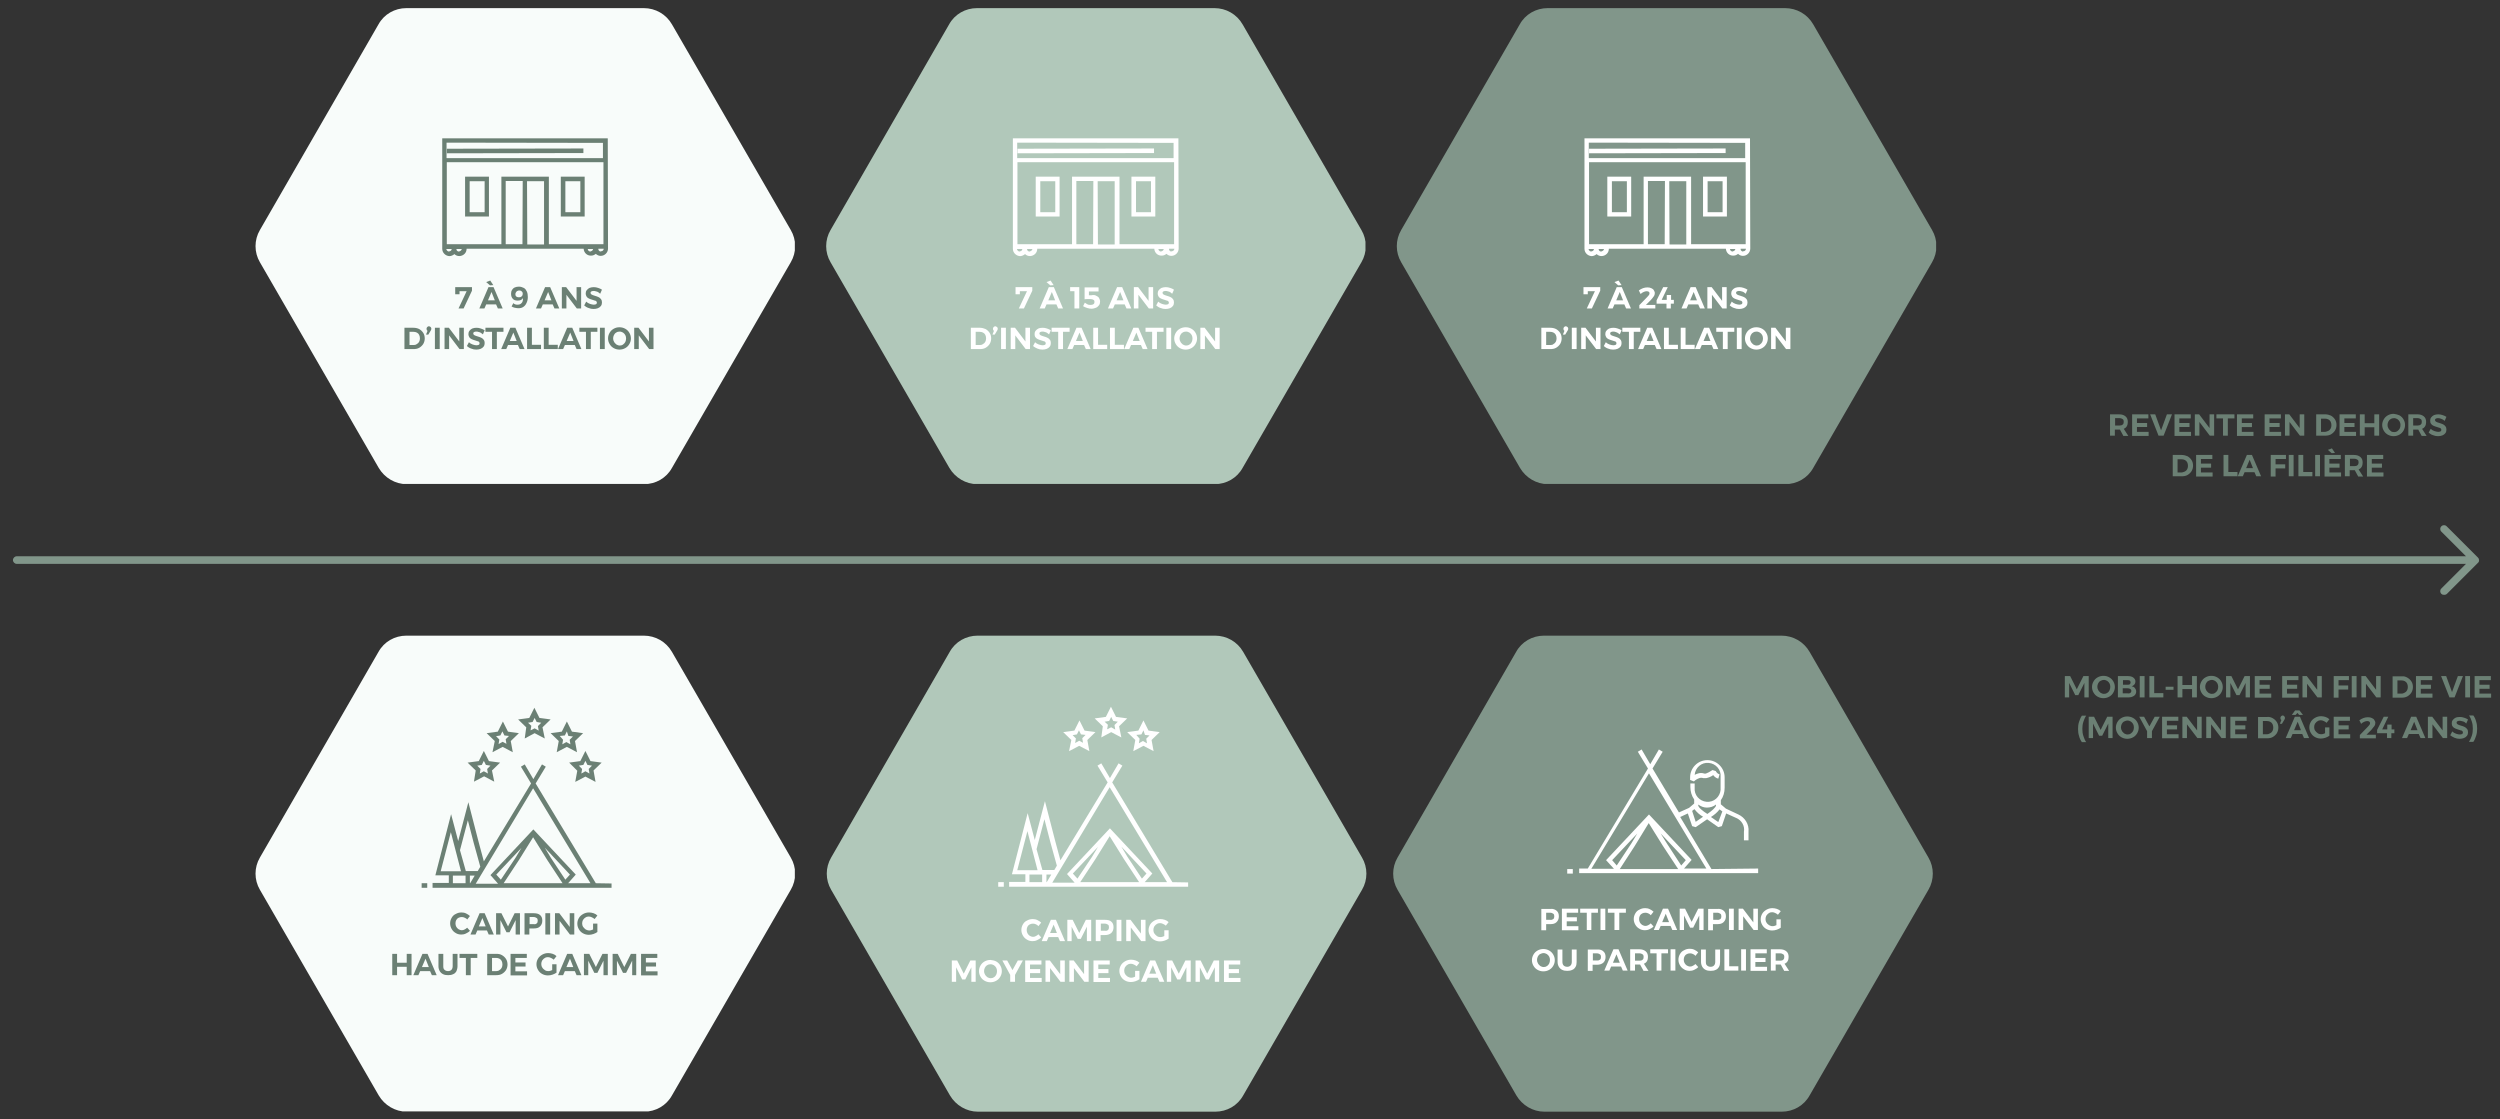 <svg version="1.1" id="Calque_1" xmlns="http://www.w3.org/2000/svg" xmlns:xlink="http://www.w3.org/1999/xlink" x="0" y="0" viewBox="0 0 984.7 440.9" xml:space="preserve"><rect x="0" y="0" width="984.7" height="440.9" fill="#333333" stroke="none"/><style>.st0{fill:#DFEFE5}.st1{fill:#C2DFCA}.st2{fill:#6B8074}.st3{fill:#FFFFFF}.st4{clip-path:url(#SVGID_00000054254050424894343300000000441851125482916249_)}.st5{fill:#778288}.st6{clip-path:url(#SVGID_00000047036598280188427560000016077714502109840803_)}.st7{fill:#81968A}.st8{clip-path:url(#SVGID_00000096036176562000696860000015717586946578399671_)}.st9{fill:#B1C8BA}.st10{clip-path:url(#SVGID_00000146491153764468536620000018307756263286188970_)}.st11{fill:#C0D3C7}.st12{clip-path:url(#SVGID_00000057842922181342582930000008277277883970795426_)}.st13{fill:#858987}.st14{enable-background:new}.st15{clip-path:url(#SVGID_00000044148481312109930810000008947630553121284526_)}.st16{fill:#F8FCFA}.st17{clip-path:url(#SVGID_00000113341655077612989490000002711851041610953646_)}.st18{clip-path:url(#SVGID_00000150798663255966148250000014755527645458314630_)}.st19{clip-path:url(#SVGID_00000004521080772534672200000008991933673000473481_)}.st20{clip-path:url(#SVGID_00000092436021635052938600000013222982798866652334_)}.st21{clip-path:url(#SVGID_00000089559285101768007480000001484653854956325039_)}.st22{clip-path:url(#SVGID_00000035507218132126105140000007448725731384563122_)}.st23{clip-path:url(#SVGID_00000018195909513841469680000007920956349512650687_)}.st24{clip-path:url(#SVGID_00000034072158579390384650000016758290858238706048_)}.st25{clip-path:url(#SVGID_00000170236129760382290650000009583548115966556805_)}.st26{clip-path:url(#SVGID_00000003102444150808293950000014061427355473030588_)}.st27{clip-path:url(#SVGID_00000116233937085698715670000004461802148928350630_)}.st28{clip-path:url(#SVGID_00000176746061794004599510000017519332265907998910_)}.st29{clip-path:url(#SVGID_00000106863531342109202880000014686022323488132753_)}.st30{clip-path:url(#SVGID_00000033331081206583513210000014252433021643910832_)}.st31{clip-path:url(#SVGID_00000159443518922081563500000016737557299617713834_)}.st32{clip-path:url(#SVGID_00000179631993532964684950000008217955781354382209_)}.st33{fill:#97B3A0}.st34{fill:#DFEFE6}.st35{fill:none}.st36{fill:#889F92}.st37{fill:#5A7365}</style><g transform="translate(95.472)" id="Groupe_254"><defs><path id="SVGID_00000062871065536698205760000010676944960294535606_" d="M5.1 3.2h212.5v187.4H5.1z"/></defs><clipPath id="SVGID_00000160897136665327083060000004211848770272460952_"><use xlink:href="#SVGID_00000062871065536698205760000010676944960294535606_" overflow="visible"/></clipPath><g id="Groupe_244_00000181077528844222648700000007890431217319757232_" clip-path="url(#SVGID_00000160897136665327083060000004211848770272460952_)"><path id="Tracé_3329_00000111897749245879914900000004398614730771648674_" class="st16" d="M158.1 3.2H64.6c-4.6 0-8.8 2.4-11 6.4l-46.7 81c-2.3 3.9-2.3 8.8 0 12.7l46.8 81c2.3 3.9 6.5 6.4 11 6.4h93.5c4.6 0 8.8-2.4 11-6.4l46.8-81c2.3-3.9 2.3-8.8 0-12.7l-46.8-81c-2.3-4-6.5-6.4-11.1-6.4"/></g></g><g transform="translate(95.472 247.168)" id="Groupe_260"><defs><path id="SVGID_00000085226415433266501330000013230102458362947213_" d="M5.1 3.2h212.5v187.4H5.1z"/></defs><clipPath id="SVGID_00000151541226496340425660000012094735156737855148_"><use xlink:href="#SVGID_00000085226415433266501330000013230102458362947213_" overflow="visible"/></clipPath><g id="Groupe_244-2_00000079444835962098660560000001698761314673683363_" clip-path="url(#SVGID_00000151541226496340425660000012094735156737855148_)"><path id="Tracé_3329-2_00000054976933250262065730000008928732858652787889_" class="st16" d="M158.1 3.2H64.6c-4.6 0-8.8 2.4-11 6.4l-46.7 81c-2.3 3.9-2.3 8.8 0 12.7l46.8 81c2.3 3.9 6.5 6.4 11 6.4h93.5c4.6 0 8.8-2.4 11-6.4l46.8-81c2.3-3.9 2.3-8.8 0-12.7l-46.8-81c-2.3-4-6.5-6.4-11.1-6.4"/></g></g><g transform="translate(320.236)" id="Groupe_255"><defs><path id="SVGID_00000178914810860221794340000005258688043951467403_" d="M5.1 3.2h212.5v187.4H5.1z"/></defs><clipPath id="SVGID_00000070804281037962837880000000649348334852213677_"><use xlink:href="#SVGID_00000178914810860221794340000005258688043951467403_" overflow="visible"/></clipPath><g id="Groupe_244-3_00000070839740423269436680000005997775277923552138_" clip-path="url(#SVGID_00000070804281037962837880000000649348334852213677_)"><path id="Tracé_3329-3_00000097495687378488193330000002034700426654734009_" class="st9" d="M158.1 3.2H64.6c-4.6 0-8.8 2.4-11 6.4l-46.7 81c-2.3 3.9-2.3 8.8 0 12.7l46.8 81c2.3 3.9 6.5 6.4 11 6.4h93.5c4.6 0 8.8-2.4 11-6.4l46.8-81c2.3-3.9 2.3-8.8 0-12.7l-46.8-81c-2.3-4-6.5-6.4-11.1-6.4"/></g></g><g transform="translate(320.471 247.168)" id="Groupe_261"><defs><path id="SVGID_00000156567797878039093110000016324615012889442469_" d="M5.1 3.2h212.5v187.4H5.1z"/></defs><clipPath id="SVGID_00000181071308688705562970000004824553851493961611_"><use xlink:href="#SVGID_00000156567797878039093110000016324615012889442469_" overflow="visible"/></clipPath><g id="Groupe_244-4_00000008131239095546967470000013774305096193389698_" clip-path="url(#SVGID_00000181071308688705562970000004824553851493961611_)"><path id="Tracé_3329-4_00000106857123931352998230000006780093892604594103_" class="st9" d="M158.1 3.2H64.6c-4.6 0-8.8 2.4-11 6.4l-46.7 81c-2.3 3.9-2.3 8.8 0 12.7l46.8 81c2.3 3.9 6.5 6.4 11 6.4h93.5c4.6 0 8.8-2.4 11-6.4l46.8-81c2.3-3.9 2.3-8.8 0-12.7l-46.8-81c-2.3-4-6.5-6.4-11.1-6.4"/></g></g><g transform="translate(544.999)" id="Groupe_256"><defs><path id="SVGID_00000159464265291218228150000010647019722092882867_" d="M5.1 3.2h212.5v187.4H5.1z"/></defs><clipPath id="SVGID_00000060016572467019043650000007763679724155776394_"><use xlink:href="#SVGID_00000159464265291218228150000010647019722092882867_" overflow="visible"/></clipPath><g id="Groupe_244-5_00000139263661135468320070000018310958713212143265_" clip-path="url(#SVGID_00000060016572467019043650000007763679724155776394_)"><path id="Tracé_3329-5_00000034808085264724794110000006897235791119315122_" class="st7" d="M158.1 3.2H64.6c-4.6 0-8.8 2.4-11 6.4l-46.7 81c-2.3 3.9-2.3 8.8 0 12.7l46.8 81c2.3 3.9 6.5 6.4 11 6.4h93.5c4.6 0 8.8-2.4 11-6.4l46.8-81c2.3-3.9 2.3-8.8 0-12.7l-46.8-81c-2.3-4-6.5-6.4-11.1-6.4"/></g></g><g transform="translate(543.569 247.168)" id="Groupe_262"><defs><path id="SVGID_00000074427267910960451320000003596550536020373148_" d="M5.1 3.2h212.5v187.4H5.1z"/></defs><clipPath id="SVGID_00000119834071675495937990000006374159250290176388_"><use xlink:href="#SVGID_00000074427267910960451320000003596550536020373148_" overflow="visible"/></clipPath><g id="Groupe_244-6" clip-path="url(#SVGID_00000119834071675495937990000006374159250290176388_)"><path id="Tracé_3329-6" class="st7" d="M158.1 3.2H64.6c-4.6 0-8.8 2.4-11 6.4l-46.7 81c-2.3 3.9-2.3 8.8 0 12.7l46.8 81c2.3 3.9 6.5 6.4 11 6.4h93.5c4.6 0 8.8-2.4 11-6.4l46.8-81c2.3-3.9 2.3-8.8 0-12.7l-46.8-81c-2.3-4-6.5-6.4-11.1-6.4"/></g></g><g class="st14"><path class="st2" d="M179.3 113.1h6.6v1.4l-3.3 7h-2l3.2-6.8H181v1.2h-1.7v-2.8zm16.8 8.4l-.7-1.6h-3.9l-.7 1.6h-2l3.6-8.4h2l3.6 8.4h-1.9zm-3-11l1.2 1.8-1.3.1-1.5-1.3 1.6-.6zm-.9 7.8h2.7l-1.3-3.3-1.4 3.3zm10.8 1.6c.3.1.6.1.9.1.7 0 1.2-.2 1.6-.7.4-.4.5-1.1.5-1.9-.4.7-1.1 1-2.1 1-.8 0-1.5-.2-1.9-.7-.5-.5-.7-1.2-.7-2 0-.6.1-1.1.4-1.5.2-.4.6-.8 1.1-1 .5-.2 1-.3 1.6-.3.7 0 1.3.2 1.9.5s.9.8 1.2 1.4.4 1.4.4 2.2c0 .9-.2 1.7-.5 2.3-.3.7-.7 1.2-1.3 1.6-.6.4-1.2.5-2 .5-.4 0-.9-.1-1.4-.2-.5-.1-.9-.3-1.2-.5l.7-1.3c.3.3.5.4.8.5zm.4-5c-.2.2-.4.6-.4 1s.1.7.4.9c.2.2.6.3 1 .3.5 0 .8-.1 1.1-.4.3-.3.4-.6.4-1s-.1-.7-.4-.9c-.2-.3-.6-.4-1.1-.4-.4.1-.8.2-1 .5zm15 6.6l-.7-1.6h-3.9l-.7 1.6h-2l3.6-8.4h2l3.6 8.4h-1.9zm-3.9-3.2h2.7l-1.3-3.3-1.4 3.3zm12.6-5.2h1.8v8.4h-1.7l-4.1-5.4v5.4h-1.8v-8.4h1.7l4.1 5.4v-5.4zm7.8 1.7c-.5-.2-.9-.2-1.2-.2-.3 0-.6.1-.8.2-.2.1-.3.3-.3.5 0 .3.1.5.4.7.3.2.7.3 1.3.5s1 .3 1.4.5.7.4 1 .8.4.8.4 1.3-.1 1-.4 1.4c-.3.4-.7.7-1.2.9-.5.2-1.1.3-1.7.3-.7 0-1.3-.1-2-.4-.7-.2-1.2-.6-1.7-1l.8-1.5c.4.4.9.7 1.5.9.6.2 1.1.3 1.5.3.4 0 .7-.1.9-.2.2-.1.3-.4.3-.6 0-.2-.1-.4-.2-.5-.1-.1-.3-.3-.6-.3-.2-.1-.5-.2-.9-.3-.6-.2-1-.3-1.4-.5-.4-.2-.7-.4-.9-.7s-.4-.8-.4-1.3.1-.9.4-1.3c.3-.4.7-.7 1.1-.9.5-.2 1.1-.3 1.7-.3.6 0 1.1.1 1.7.3.6.2 1.1.4 1.5.7l-.7 1.6c-.5-.5-1-.8-1.5-.9z"/></g><g class="st14"><path class="st2" d="M165.1 129.6c.7.4 1.2.9 1.6 1.5s.6 1.4.6 2.2c0 .8-.2 1.5-.6 2.2-.4.6-.9 1.1-1.6 1.5-.7.4-1.5.5-2.3.5h-3.5v-8.4h3.6c.8 0 1.6.2 2.2.5zm-.9 5.9c.4-.2.7-.5.9-.9.2-.4.3-.8.3-1.3s-.1-1-.3-1.4-.5-.7-.9-.9c-.4-.2-.8-.3-1.3-.3h-1.6v5.2h1.7c.4 0 .8-.1 1.2-.4zm5.4-6.7c.2.2.3.4.3.7 0 .1 0 .2-.1.4 0 .1-.1.2-.2.4l-.9 1.5h-.9l.6-1.5c-.3-.2-.4-.4-.4-.8 0-.3.1-.5.3-.7s.4-.3.7-.3c.3.1.5.2.6.3zm1.7.3h1.9v8.4h-1.9v-8.4zm9.6 0h1.8v8.4H181l-4.1-5.4v5.4h-1.8v-8.4h1.7l4.1 5.4v-5.4zm7.8 1.7c-.5-.2-.9-.2-1.2-.2-.3 0-.6.1-.8.2-.2.1-.3.3-.3.5 0 .3.1.5.4.7.3.2.7.3 1.3.5s1 .3 1.4.5.7.4 1 .8.4.8.4 1.3-.1 1-.4 1.4c-.3.4-.7.7-1.2.9-.5.2-1.1.3-1.7.3-.7 0-1.3-.1-2-.4-.7-.2-1.2-.6-1.7-1l.8-1.5c.4.4.9.7 1.5.9.6.2 1.1.3 1.5.3.4 0 .7-.1.9-.2.2-.1.3-.4.3-.6 0-.2-.1-.4-.2-.5-.1-.1-.3-.3-.6-.3-.2-.1-.5-.2-.9-.3-.6-.2-1-.3-1.4-.5-.4-.2-.7-.4-.9-.7s-.4-.8-.4-1.3.1-.9.4-1.3c.3-.4.7-.7 1.1-.9.5-.2 1.1-.3 1.7-.3.6 0 1.1.1 1.7.3.6.2 1.1.4 1.5.7l-.7 1.6c-.6-.5-1-.8-1.5-.9zm2.6-1.7h7v1.6h-2.6v6.8h-1.9v-6.8h-2.6v-1.6zm13.4 8.4l-.7-1.6h-3.9l-.7 1.6h-2l3.6-8.4h2l3.6 8.4h-1.9zm-3.9-3.2h2.7l-1.3-3.3-1.4 3.3zm6.8-5.2h1.9v6.7h3.6v1.7h-5.5v-8.4zm6.6 0h1.9v6.7h3.6v1.7h-5.5v-8.4zm12.9 8.4l-.7-1.6h-3.9l-.7 1.6h-2l3.6-8.4h2l3.6 8.4h-1.9zm-3.9-3.2h2.7l-1.3-3.3-1.4 3.3zm5.1-5.2h7v1.6h-2.6v6.8h-1.9v-6.8h-2.6v-1.6zm8 0h1.9v8.4h-1.9v-8.4zm10 .4c.7.4 1.2.9 1.6 1.6.4.7.6 1.4.6 2.2s-.2 1.5-.6 2.2c-.4.7-.9 1.2-1.6 1.6-.7.4-1.5.6-2.3.6s-1.6-.2-2.3-.6c-.7-.4-1.2-.9-1.6-1.6-.4-.7-.6-1.4-.6-2.2 0-.8.2-1.5.6-2.2.4-.7.9-1.2 1.6-1.6.7-.4 1.4-.6 2.3-.6.8 0 1.6.2 2.3.6zm-3.6 1.5c-.4.2-.7.6-.9 1-.2.4-.3.9-.3 1.3 0 .5.1.9.4 1.4.2.4.6.7.9 1 .4.2.8.4 1.3.4s.9-.1 1.3-.4.7-.6.9-1c.2-.4.3-.9.3-1.4 0-.5-.1-.9-.3-1.3-.2-.4-.5-.7-.9-1-.4-.2-.8-.4-1.3-.4s-1 .1-1.4.4zm12.9-1.9h1.8v8.4h-1.7l-4.1-5.4v5.4h-1.8v-8.4h1.7l4.1 5.4v-5.4z"/></g><g class="st14"><path class="st2" d="M183.1 361.5c-.4-.2-.8-.3-1.2-.3-.5 0-.9.1-1.3.3-.4.2-.7.5-.9.9-.2.4-.3.8-.3 1.3s.1.9.3 1.3c.2.4.5.7.9 1 .4.2.8.4 1.3.4.4 0 .8-.1 1.1-.3.4-.2.7-.4 1-.7l1.1 1.2c-.4.5-1 .8-1.6 1.1-.6.3-1.2.4-1.8.4-.8 0-1.6-.2-2.2-.6-.7-.4-1.2-.9-1.6-1.6-.4-.7-.6-1.4-.6-2.2 0-.8.2-1.5.6-2.2.4-.7.9-1.2 1.6-1.5.7-.4 1.4-.6 2.3-.6.6 0 1.2.1 1.8.4s1.1.6 1.5 1l-1.1 1.4c-.1-.3-.5-.5-.9-.7zm9.4 6.6l-.7-1.6H188l-.7 1.6h-2l3.6-8.4h2l3.6 8.4h-2zm-3.9-3.2h2.7l-1.3-3.3-1.4 3.3zm6.8-5.2h2.1l2.6 5.2 2.6-5.2h2.1v8.4h-1.7v-5.7l-2.4 4.8h-1.2l-2.4-4.8v5.7h-1.7v-8.4zm17.3.7c.6.5.9 1.2.9 2.2 0 1-.3 1.7-.9 2.3s-1.4.8-2.5.8h-1.7v2.4h-1.9v-8.4h3.6c1.1 0 1.9.2 2.5.7zm-1.3 3.3c.3-.2.4-.6.4-1.1 0-.5-.1-.8-.4-1-.3-.2-.7-.4-1.2-.4h-1.6v2.8h1.6c.5.1.9 0 1.2-.3zm3.4-4h1.9v8.4h-1.9v-8.4zm9.6 0h1.8v8.4h-1.7l-4.1-5.4v5.4h-1.8v-8.4h1.7l4.1 5.4v-5.4zm9.3 4.1h1.6v3.3c-.4.3-1 .6-1.6.8-.6.2-1.2.3-1.8.3-.8 0-1.6-.2-2.3-.6-.7-.4-1.2-.9-1.6-1.6s-.6-1.4-.6-2.2c0-.8.2-1.5.6-2.2s1-1.2 1.7-1.6 1.5-.6 2.3-.6c.6 0 1.2.1 1.8.3.6.2 1.1.5 1.5.9l-1.1 1.4c-.3-.3-.7-.5-1.1-.7s-.8-.3-1.2-.3c-.5 0-.9.1-1.3.4-.4.2-.7.6-1 1-.2.4-.3.9-.3 1.3s.1 1 .4 1.4.6.7 1 1c.4.2.9.4 1.3.4.2 0 .5 0 .8-.1.3-.1.6-.2.8-.3v-2.3z"/></g><g class="st14"><path class="st2" d="M154.5 375.7h1.9v3.5h3.8v-3.5h1.9v8.4h-1.9v-3.3h-3.8v3.3h-1.9v-8.4zm15.6 8.4l-.7-1.6h-3.9l-.7 1.6h-2l3.6-8.4h2l3.6 8.4h-1.9zm-3.9-3.2h2.7l-1.3-3.3-1.4 3.3zm8.9 1.1c.3.3.8.5 1.4.5.6 0 1-.2 1.3-.5.3-.3.5-.8.5-1.4v-4.9h1.9v4.9c0 .7-.2 1.4-.4 1.9-.3.5-.7 1-1.3 1.2-.6.3-1.2.4-2 .4s-1.4-.1-2-.4-1-.7-1.3-1.2c-.3-.5-.5-1.2-.5-1.9v-4.9h1.9v4.9c0 .6.1 1.1.5 1.4zm5.9-6.3h7v1.6h-2.6v6.8h-1.9v-6.8H181v-1.6zm16.7.5c.7.4 1.2.9 1.6 1.5.4.6.6 1.4.6 2.2 0 .8-.2 1.5-.6 2.2-.4.6-.9 1.1-1.6 1.5-.7.4-1.5.5-2.3.5h-3.5v-8.4h3.6c.8 0 1.5.1 2.2.5zm-1 5.9c.4-.2.7-.5.9-.9.2-.4.3-.8.3-1.3s-.1-1-.3-1.4c-.2-.4-.5-.7-.9-.9-.4-.2-.8-.3-1.3-.3h-1.6v5.2h1.7c.4 0 .9-.1 1.2-.4zm4.4-6.4h6.4v1.6H203v1.8h4v1.6h-4v1.9h4.6v1.6h-6.5v-8.5zm16.5 4.1h1.6v3.3c-.4.3-1 .6-1.6.8-.6.2-1.2.3-1.8.3-.8 0-1.6-.2-2.3-.6-.7-.4-1.2-.9-1.6-1.6-.4-.7-.6-1.4-.6-2.2 0-.8.2-1.5.6-2.2s1-1.2 1.7-1.6c.7-.4 1.5-.6 2.3-.6.6 0 1.2.1 1.8.3.6.2 1.1.5 1.5.9l-1.1 1.4c-.3-.3-.7-.5-1.1-.7-.4-.2-.8-.3-1.2-.3-.5 0-.9.1-1.3.4-.4.2-.7.6-1 1-.2.4-.3.9-.3 1.3s.1 1 .4 1.4c.2.4.6.7 1 1s.8.4 1.3.4c.2 0 .5 0 .8-.1.3-.1.6-.2.8-.3v-2.3zm9.5 4.3l-.7-1.6h-3.9l-.7 1.6h-2l3.6-8.4h2l3.6 8.4h-1.9zm-4-3.2h2.7l-1.3-3.3-1.4 3.3zm6.9-5.2h2.1l2.6 5.2 2.6-5.2h2.1v8.4h-1.7v-5.7l-2.4 4.8h-1.2l-2.4-4.8v5.7H230v-8.4zm11.2 0h2.1l2.6 5.2 2.6-5.2h2.1v8.4H249v-5.7l-2.4 4.8h-1.2l-2.4-4.8v5.7h-1.7v-8.4zm11.3 0h6.4v1.6h-4.5v1.8h4v1.6h-4v1.9h4.6v1.6h-6.5v-8.5z"/></g><g class="st14"><path class="st3" d="M408.1 364.1c-.4-.2-.8-.3-1.2-.3-.5 0-.9.1-1.3.3-.4.2-.7.5-.9.9-.2.4-.3.8-.3 1.3s.1.9.3 1.3c.2.4.5.7.9 1 .4.2.8.4 1.3.4.4 0 .8-.1 1.1-.3.4-.2.7-.4 1-.7l1.1 1.2c-.4.5-1 .8-1.6 1.1-.6.3-1.2.4-1.8.4-.8 0-1.6-.2-2.2-.6-.7-.4-1.2-.9-1.6-1.6s-.6-1.4-.6-2.2c0-.8.2-1.5.6-2.2s.9-1.2 1.6-1.5c.7-.4 1.4-.6 2.3-.6.6 0 1.2.1 1.8.4.6.3 1.1.6 1.5 1l-1.1 1.4c-.1-.2-.5-.5-.9-.7zm9.4 6.6l-.7-1.6H413l-.7 1.6h-2l3.6-8.4h2l3.6 8.4h-2zm-3.9-3.2h2.7l-1.3-3.3-1.4 3.3zm6.8-5.2h2.1l2.6 5.2 2.6-5.2h2.1v8.4h-1.7V365l-2.4 4.8h-1.2l-2.4-4.8v5.7h-1.7v-8.4zm17.3.7c.6.5.9 1.2.9 2.2 0 1-.3 1.7-.9 2.3-.6.5-1.4.8-2.5.8h-1.7v2.4h-1.9v-8.4h3.6c1.1 0 2 .2 2.5.7zm-1.3 3.3c.3-.2.4-.6.4-1.1 0-.5-.1-.8-.4-1-.3-.2-.7-.4-1.2-.4h-1.6v2.8h1.6c.5.1.9 0 1.2-.3zm3.4-4h1.9v8.4h-1.9v-8.4zm9.6 0h1.8v8.4h-1.7l-4.1-5.4v5.4h-1.8v-8.4h1.7l4.1 5.4v-5.4zm9.3 4.1h1.6v3.3c-.4.3-1 .6-1.6.8s-1.2.3-1.8.3c-.8 0-1.6-.2-2.3-.6-.7-.4-1.2-.9-1.6-1.6s-.6-1.4-.6-2.2c0-.8.2-1.5.6-2.2.4-.7 1-1.2 1.7-1.6s1.5-.6 2.3-.6c.6 0 1.2.1 1.8.3.6.2 1.1.5 1.5.9l-1.1 1.4c-.3-.3-.7-.5-1.1-.7-.4-.2-.8-.3-1.2-.3-.5 0-.9.1-1.3.4-.4.2-.7.6-1 1-.2.4-.3.9-.3 1.3s.1 1 .4 1.4.6.7 1 1 .9.4 1.3.4c.2 0 .5 0 .8-.1s.6-.2.8-.3v-2.3z"/></g><g class="st14"><path class="st3" d="M374.9 378.3h2.1l2.6 5.2 2.6-5.2h2.1v8.4h-1.7V381l-2.4 4.8H379l-2.4-4.8v5.7h-1.7v-8.4zm17.5.4c.7.4 1.2.9 1.6 1.6.4.7.6 1.4.6 2.2s-.2 1.5-.6 2.2c-.4.7-.9 1.2-1.6 1.6-.7.4-1.5.6-2.3.6s-1.6-.2-2.3-.6c-.7-.4-1.2-.9-1.6-1.6-.4-.7-.6-1.4-.6-2.2 0-.8.2-1.5.6-2.2.4-.7.9-1.2 1.6-1.6.7-.4 1.5-.6 2.3-.6.8.1 1.6.2 2.3.6zm-3.6 1.5c-.4.2-.7.6-.9 1-.2.4-.3.9-.3 1.3 0 .5.1.9.4 1.4.2.4.6.7.9 1 .4.2.8.4 1.3.4s.9-.1 1.3-.4c.4-.2.7-.6.9-1 .2-.4.3-.9.3-1.4 0-.5-.1-.9-.3-1.3-.2-.4-.5-.7-.9-1-.4-.2-.8-.4-1.3-.4s-1 .1-1.4.4zm14.1-1.9l-3.1 5.7v2.7h-1.9V384l-3.1-5.7h1.9l2.1 3.8 2.1-3.8h2zm.9 0h6.4v1.6h-4.5v1.8h4v1.6h-4v1.9h4.6v1.6h-6.5v-8.5zm13.8 0h1.8v8.4h-1.7l-4.1-5.4v5.4h-1.8v-8.4h1.7l4.1 5.4v-5.4zm9.4 0h1.8v8.4h-1.7l-4.1-5.4v5.4h-1.8v-8.4h1.7l4.1 5.4v-5.4zm3.7 0h6.4v1.6h-4.5v1.8h4v1.6h-4v1.9h4.6v1.6h-6.5v-8.5zm16.5 4.1h1.6v3.3c-.4.3-1 .6-1.6.8s-1.2.3-1.8.3c-.8 0-1.6-.2-2.3-.6-.7-.4-1.2-.9-1.6-1.6-.4-.7-.6-1.4-.6-2.2 0-.8.2-1.5.6-2.2.4-.7 1-1.2 1.7-1.6.7-.4 1.5-.6 2.3-.6.6 0 1.2.1 1.8.3.6.2 1.1.5 1.5.9l-1.1 1.4c-.3-.3-.7-.5-1.1-.7s-.8-.3-1.2-.3c-.5 0-.9.1-1.3.4-.4.2-.7.6-1 1-.2.4-.3.9-.3 1.3s.1 1 .4 1.4c.2.4.6.7 1 1 .4.2.8.4 1.3.4.2 0 .5 0 .8-.1s.6-.2.8-.3v-2.3zm9.5 4.3l-.7-1.6h-3.9l-.7 1.6h-2l3.6-8.4h2l3.6 8.4h-1.9zm-4-3.2h2.7l-1.3-3.3-1.4 3.3zm6.9-5.2h2.1l2.6 5.2 2.6-5.2h2.1v8.4h-1.7V381l-2.4 4.8h-1.2l-2.4-4.8v5.7h-1.7v-8.4zm11.2 0h2.1l2.6 5.2 2.6-5.2h2.1v8.4h-1.7V381l-2.4 4.8H475l-2.4-4.8v5.7h-1.7v-8.4zm11.3 0h6.4v1.6H484v1.8h4v1.6h-4v1.9h4.6v1.6h-6.5v-8.5z"/></g><g class="st14"><path class="st3" d="M613.1 358.7c.6.5.9 1.2.9 2.2 0 1-.3 1.7-.9 2.3s-1.4.8-2.5.8H609v2.4h-1.9V358h3.6c1-.1 1.8.2 2.4.7zm-1.3 3.3c.3-.2.4-.6.4-1.1 0-.5-.1-.8-.4-1-.3-.2-.7-.4-1.2-.4H609v2.8h1.6c.5.1.9-.1 1.2-.3zm3.4-4.1h6.4v1.6h-4.5v1.8h4v1.6h-4v1.9h4.6v1.6h-6.5v-8.5zm7.2 0h7v1.6h-2.6v6.8H625v-6.8h-2.6v-1.6zm8 0h1.9v8.4h-1.9v-8.4zm3 0h7v1.6h-2.6v6.8h-1.9v-6.8h-2.6v-1.6zm15.9 1.9c-.4-.2-.8-.3-1.2-.3-.5 0-.9.1-1.3.3-.4.2-.7.5-.9.9-.2.4-.3.8-.3 1.3s.1.9.3 1.3c.2.4.5.7.9 1 .4.2.8.4 1.3.4.4 0 .8-.1 1.1-.3.4-.2.7-.4 1-.7l1.1 1.2c-.4.5-1 .8-1.6 1.1-.6.3-1.2.4-1.8.4-.8 0-1.6-.2-2.2-.6-.7-.4-1.2-.9-1.6-1.6-.4-.7-.6-1.4-.6-2.2 0-.8.2-1.5.6-2.2.4-.7.9-1.2 1.6-1.5.7-.4 1.4-.6 2.3-.6.6 0 1.2.1 1.8.4s1.1.6 1.5 1l-1.1 1.4c-.2-.3-.5-.5-.9-.7zm9.4 6.5l-.7-1.6h-3.9l-.7 1.6h-2l3.6-8.4h2l3.6 8.4h-1.9zm-4-3.1h2.7l-1.3-3.3-1.4 3.3zm6.9-5.3h2.1l2.6 5.2 2.6-5.2h2.1v8.4h-1.7v-5.7l-2.4 4.8h-1.2l-2.4-4.8v5.7h-1.7v-8.4zm17.3.8c.6.5.9 1.2.9 2.2 0 1-.3 1.7-.9 2.3s-1.4.8-2.5.8h-1.7v2.4h-1.9V358h3.6c1.1-.1 1.9.2 2.5.7zm-1.3 3.3c.3-.2.4-.6.4-1.1 0-.5-.1-.8-.4-1-.3-.2-.7-.4-1.2-.4h-1.6v2.8h1.6c.5.1.9-.1 1.2-.3zm3.4-4.1h1.9v8.4H681v-8.4zm9.6 0h1.8v8.4h-1.7l-4.1-5.4v5.4h-1.8v-8.4h1.7l4.1 5.4v-5.4zm9.2 4.2h1.6v3.3c-.4.3-1 .6-1.6.8s-1.2.3-1.8.3c-.8 0-1.6-.2-2.3-.6-.7-.4-1.2-.9-1.6-1.6-.4-.7-.6-1.4-.6-2.2 0-.8.2-1.5.6-2.2.4-.7 1-1.2 1.7-1.6.7-.4 1.5-.6 2.3-.6.6 0 1.2.1 1.8.3.6.2 1.1.5 1.5.9l-1.1 1.4c-.3-.3-.7-.5-1.1-.7s-.8-.3-1.2-.3c-.5 0-.9.1-1.3.4-.4.2-.7.6-1 1-.2.4-.3.9-.3 1.3s.1 1 .4 1.4c.2.4.6.7 1 1 .4.2.8.4 1.3.4.2 0 .5 0 .8-.1s.6-.2.8-.3v-2.3z"/></g><g class="st14"><path class="st3" d="M610.2 374.4c.7.4 1.2.9 1.6 1.6.4.7.6 1.4.6 2.2s-.2 1.5-.6 2.2c-.4.7-.9 1.2-1.6 1.6-.7.4-1.5.6-2.3.6s-1.6-.2-2.3-.6c-.7-.4-1.2-.9-1.6-1.6-.4-.7-.6-1.4-.6-2.2 0-.8.2-1.5.6-2.2.4-.7.9-1.2 1.6-1.6.7-.4 1.5-.6 2.3-.6.8 0 1.6.2 2.3.6zm-3.6 1.4c-.4.2-.7.6-.9 1-.2.4-.3.9-.3 1.3 0 .5.1.9.4 1.4.2.4.6.7.9 1 .4.2.8.4 1.3.4s.9-.1 1.3-.4c.4-.2.7-.6.9-1 .2-.4.3-.9.3-1.4 0-.5-.1-.9-.3-1.3-.2-.4-.5-.7-.9-1-.4-.2-.8-.4-1.3-.4s-1 .2-1.4.4zm9.3 4.5c.3.3.8.5 1.4.5.6 0 1-.2 1.3-.5s.5-.8.5-1.4V374h1.9v4.9c0 .7-.1 1.4-.4 1.9-.3.5-.7 1-1.3 1.2-.6.3-1.2.4-2 .4s-1.4-.1-2-.4c-.6-.3-1-.7-1.3-1.2-.3-.5-.5-1.2-.5-1.9V374h1.9v4.9c0 .6.2 1.1.5 1.4zm15.6-5.6c.6.5.9 1.2.9 2.2 0 1-.3 1.7-.9 2.3-.6.5-1.4.8-2.5.8h-1.7v2.4h-1.9V374h3.6c1.1-.1 2 .2 2.5.7zm-1.3 3.3c.3-.2.4-.6.4-1.1 0-.5-.1-.8-.4-1-.3-.2-.7-.4-1.2-.4h-1.6v2.8h1.6c.5.1.9-.1 1.2-.3zm9 4.3l-.7-1.6h-3.9l-.7 1.6h-2l3.6-8.4h2l3.6 8.4h-1.9zm-3.9-3.1h2.7l-1.3-3.3-1.4 3.3zm12 3.1l-1.3-2.4h-2v2.4h-1.9v-8.4h3.6c1.1 0 1.9.3 2.5.8.6.5.9 1.2.9 2.2 0 .6-.1 1.2-.4 1.7-.3.5-.7.8-1.2 1l1.8 2.8h-2zm-3.3-3.9h1.8c.5 0 .9-.1 1.2-.4.3-.2.4-.6.4-1.1 0-.5-.1-.8-.4-1-.3-.2-.7-.4-1.2-.4H644v2.9zm6-4.5h7v1.6h-2.6v6.8h-1.9v-6.8H650v-1.6zm8 0h1.9v8.4H658v-8.4zm8.9 1.9c-.4-.2-.8-.3-1.2-.3-.5 0-.9.1-1.3.3-.4.2-.7.5-.9.9-.2.4-.3.8-.3 1.3s.1.9.3 1.3c.2.4.5.7.9 1 .4.2.8.4 1.3.4.4 0 .8-.1 1.1-.3.4-.2.7-.4 1-.7l1.1 1.2c-.4.5-1 .8-1.6 1.1-.6.3-1.2.4-1.8.4-.8 0-1.6-.2-2.2-.6-.7-.4-1.2-.9-1.6-1.6s-.6-1.4-.6-2.2c0-.8.2-1.5.6-2.2s.9-1.2 1.6-1.5c.7-.4 1.4-.6 2.3-.6.6 0 1.2.1 1.8.4.6.3 1.1.6 1.5 1l-1.1 1.4c-.2-.3-.5-.5-.9-.7zm5.5 4.5c.3.3.8.5 1.4.5.6 0 1-.2 1.3-.5s.5-.8.5-1.4V374h1.9v4.9c0 .7-.1 1.4-.4 1.9-.3.5-.7 1-1.3 1.2-.6.3-1.2.4-2 .4s-1.4-.1-2-.4c-.6-.3-1-.7-1.3-1.2-.3-.5-.5-1.2-.5-1.9V374h1.9v4.9c0 .6.1 1.1.5 1.4zm6.8-6.4h1.9v6.7h3.6v1.7h-5.5v-8.4zm6.6 0h1.9v8.4h-1.9v-8.4zm3.7 0h6.4v1.6h-4.5v1.8h4v1.6h-4v1.9h4.6v1.6h-6.5v-8.5zm13.2 8.4l-1.3-2.4h-2v2.4h-1.9v-8.4h3.6c1.1 0 1.9.3 2.5.8s.9 1.2.9 2.2c0 .6-.1 1.2-.4 1.7-.3.5-.7.8-1.2 1l1.8 2.8h-2zm-3.3-3.9h1.8c.5 0 .9-.1 1.2-.4s.4-.6.4-1.1c0-.5-.1-.8-.4-1-.3-.2-.7-.4-1.2-.4h-1.8v2.9z"/></g><g class="st14"><path class="st2" d="M836.3 171.6l-1.3-2.4h-2v2.4h-1.9v-8.4h3.6c1.1 0 1.9.3 2.5.8s.9 1.2.9 2.2c0 .6-.1 1.2-.4 1.7s-.7.8-1.2 1l1.8 2.8h-2zm-3.2-4h1.8c.5 0 .9-.1 1.2-.4.3-.2.4-.6.4-1.1 0-.5-.1-.8-.4-1-.3-.2-.7-.4-1.2-.4h-1.8v2.9zm6.7-4.4h6.4v1.6h-4.5v1.8h4v1.6h-4v1.9h4.6v1.6h-6.5v-8.5zm7.1 0h2l2.3 6.3 2.3-6.3h2l-3.3 8.4h-2l-3.3-8.4zm9.6 0h6.4v1.6h-4.5v1.8h4v1.6h-4v1.9h4.6v1.6h-6.5v-8.5zm13.8 0h1.8v8.4h-1.7l-4.1-5.4v5.4h-1.8v-8.4h1.7l4.1 5.4v-5.4zm2.8 0h7v1.6h-2.6v6.8h-1.9v-6.8H873v-1.6zm8 0h6.4v1.6H883v1.8h4v1.6h-4v1.9h4.6v1.6h-6.5v-8.5zm10.9 0h6.4v1.6h-4.5v1.8h4v1.6h-4v1.9h4.6v1.6H892v-8.5zm13.8 0h1.8v8.4h-1.7l-4.1-5.4v5.4H900v-8.4h1.7l4.1 5.4v-5.4zm12.3.5c.7.4 1.2.9 1.6 1.5.4.6.6 1.4.6 2.2 0 .8-.2 1.5-.6 2.2-.4.6-.9 1.1-1.6 1.5-.7.4-1.5.5-2.3.5h-3.5v-8.4h3.6c.8 0 1.5.2 2.2.5zm-1 6c.4-.2.7-.5.9-.9.2-.4.3-.8.3-1.3s-.1-1-.3-1.4c-.2-.4-.5-.7-.9-.9-.4-.2-.8-.3-1.3-.3h-1.6v5.2h1.7c.4-.1.8-.2 1.2-.4zm4.4-6.5h6.4v1.6h-4.5v1.8h4v1.6h-4v1.9h4.6v1.6h-6.5v-8.5zm8 0h1.9v3.5h3.8v-3.5h1.9v8.4h-1.9v-3.3h-3.8v3.3h-1.9v-8.4zm15.6.4c.7.4 1.2.9 1.6 1.6.4.7.6 1.4.6 2.2s-.2 1.5-.6 2.2c-.4.7-.9 1.2-1.6 1.6-.7.4-1.5.6-2.3.6s-1.6-.2-2.3-.6c-.7-.4-1.2-.9-1.6-1.6-.4-.7-.6-1.4-.6-2.2 0-.8.2-1.5.6-2.2.4-.7.9-1.2 1.6-1.6.7-.4 1.5-.6 2.3-.6.9.1 1.6.3 2.3.6zm-3.5 1.5c-.4.2-.7.6-.9 1-.2.4-.3.9-.3 1.3 0 .5.1.9.4 1.4.2.4.6.7.9 1s.8.4 1.3.4.9-.1 1.3-.4.7-.6.9-1 .3-.9.3-1.4c0-.5-.1-.9-.3-1.3-.2-.4-.5-.7-.9-1-.4-.2-.8-.4-1.3-.4s-1 .1-1.4.4zm12.2 6.5l-1.3-2.4h-2v2.4h-1.9v-8.4h3.6c1.1 0 1.9.3 2.5.8s.9 1.2.9 2.2c0 .6-.1 1.2-.4 1.7s-.7.8-1.2 1l1.8 2.8h-2zm-3.3-4h1.8c.5 0 .9-.1 1.2-.4.3-.2.4-.6.4-1.1 0-.5-.1-.8-.4-1-.3-.2-.7-.4-1.2-.4h-1.8v2.9zm10.9-2.7c-.5-.2-.9-.2-1.2-.2-.3 0-.6.1-.8.2-.2.1-.3.3-.3.5 0 .3.1.5.4.7.3.2.7.3 1.3.5.6.2 1 .3 1.4.5.4.2.7.4 1 .8s.4.8.4 1.3-.1 1-.4 1.4c-.3.4-.7.7-1.2.9-.5.2-1.1.3-1.7.3-.7 0-1.3-.1-2-.4-.7-.2-1.2-.6-1.7-1l.8-1.5c.4.4.9.7 1.5.9.6.2 1.1.3 1.5.3.4 0 .7-.1.9-.2.2-.1.3-.4.3-.6 0-.2-.1-.4-.2-.5s-.3-.3-.6-.3c-.2-.1-.5-.2-.9-.3-.6-.2-1-.3-1.4-.5-.4-.2-.7-.4-.9-.7-.3-.3-.4-.8-.4-1.3s.1-.9.4-1.3c.3-.4.7-.7 1.1-.9.5-.2 1.1-.3 1.7-.3.6 0 1.1.1 1.7.3s1.1.4 1.5.7l-.7 1.6c-.5-.5-1-.7-1.5-.9z"/></g><g class="st14"><path class="st2" d="M861.6 179.7c.7.4 1.2.9 1.6 1.5.4.6.6 1.4.6 2.2 0 .8-.2 1.5-.6 2.2-.4.6-.9 1.1-1.6 1.5-.7.4-1.5.5-2.3.5h-3.5v-8.4h3.6c.7 0 1.5.2 2.2.5zm-1 6c.4-.2.7-.5.9-.9.2-.4.3-.8.3-1.3s-.1-1-.3-1.4c-.2-.4-.5-.7-.9-.9-.4-.2-.8-.3-1.3-.3h-1.6v5.2h1.7c.4-.1.8-.2 1.2-.4zm4.4-6.5h6.4v1.6h-4.5v1.8h4v1.6h-4v1.9h4.6v1.6H865v-8.5zm10.8 0h1.9v6.7h3.6v1.7h-5.5v-8.4zm12.9 8.4l-.7-1.6h-3.9l-.7 1.6h-2l3.6-8.4h2l3.6 8.4h-1.9zm-4-3.2h2.7l-1.3-3.3-1.4 3.3zm9.7-5.2h6v1.6h-4.1v2.1h3.8v1.6h-3.8v3.2h-1.9v-8.5zm7.1 0h1.9v8.4h-1.9v-8.4zm3.8 0h1.9v6.7h3.6v1.7h-5.5v-8.4zm6.6 0h1.9v8.4h-1.9v-8.4zm3.7 0h6.4v1.6h-4.5v1.8h4v1.6h-4v1.9h4.6v1.6h-6.5v-8.5zm2.9-2.6l1.2 1.8-1.3.1-1.5-1.3 1.6-.6zm10.3 11l-1.3-2.4h-2v2.4h-1.9v-8.4h3.6c1.1 0 1.9.3 2.5.8s.9 1.2.9 2.2c0 .6-.1 1.2-.4 1.7-.3.5-.7.8-1.2 1l1.8 2.8h-2zm-3.2-4h1.8c.5 0 .9-.1 1.2-.4s.4-.6.4-1.1c0-.5-.1-.8-.4-1-.3-.2-.7-.4-1.2-.4h-1.8v2.9zm6.7-4.4h6.4v1.6h-4.5v1.8h4v1.6h-4v1.9h4.6v1.6h-6.5v-8.5z"/></g><g class="st14"><path class="st2" d="M813.3 266.3h2.1l2.6 5.2 2.6-5.2h2.1v8.4H821V269l-2.4 4.8h-1.2L815 269v5.7h-1.7v-8.4zm17.5.5c.7.4 1.2.9 1.6 1.6.4.7.6 1.4.6 2.2s-.2 1.5-.6 2.2c-.4.7-.9 1.2-1.6 1.6-.7.4-1.5.6-2.3.6s-1.6-.2-2.3-.6c-.7-.4-1.2-.9-1.6-1.6-.4-.7-.6-1.4-.6-2.2 0-.8.2-1.5.6-2.2.4-.7.9-1.2 1.6-1.6.7-.4 1.5-.6 2.3-.6.9 0 1.6.2 2.3.6zm-3.5 1.4c-.4.2-.7.6-.9 1-.2.4-.3.9-.3 1.3 0 .5.1.9.4 1.4.2.4.6.7.9 1 .4.2.8.4 1.3.4s.9-.1 1.3-.4c.4-.2.7-.6.9-1 .2-.4.3-.9.3-1.4 0-.5-.1-.9-.3-1.3-.2-.4-.5-.7-.9-1-.4-.2-.8-.4-1.3-.4s-1 .2-1.4.4zm13-1.3c.5.4.8.9.8 1.5 0 .4-.1.8-.4 1.2-.3.3-.6.6-1.1.7.5.1 1 .3 1.3.7.3.4.5.8.5 1.4 0 .7-.3 1.3-.9 1.7-.6.4-1.3.6-2.3.6h-4v-8.4h3.9c1 0 1.7.2 2.2.6zm-1.4 2.6c.2-.2.3-.4.3-.7 0-.3-.1-.5-.3-.7s-.5-.2-.8-.2h-1.9v1.8h1.9c.3 0 .6 0 .8-.2zm.2 3.4c.3-.2.4-.4.4-.8 0-.3-.1-.5-.4-.7s-.6-.3-1.1-.3h-1.9v2h1.9c.5.1.9 0 1.1-.2zm3.7-6.6h1.9v8.4h-1.9v-8.4zm3.8 0h1.9v6.7h3.6v1.7h-5.5v-8.4zm6.4 4.2h3.1v1.2H853v-1.2zm4.7-4.2h1.9v3.5h3.8v-3.5h1.9v8.4h-1.9v-3.3h-3.8v3.3h-1.9v-8.4zm15.6.5c.7.4 1.2.9 1.6 1.6.4.7.6 1.4.6 2.2s-.2 1.5-.6 2.2c-.4.7-.9 1.2-1.6 1.6-.7.4-1.5.6-2.3.6s-1.6-.2-2.3-.6c-.7-.4-1.2-.9-1.6-1.6-.4-.7-.6-1.4-.6-2.2 0-.8.2-1.5.6-2.2.4-.7.9-1.2 1.6-1.6.7-.4 1.4-.6 2.3-.6.9 0 1.6.2 2.3.6zm-3.5 1.4c-.4.2-.7.6-.9 1-.2.4-.3.9-.3 1.3 0 .5.1.9.4 1.4.2.4.6.7.9 1 .4.2.8.4 1.3.4s.9-.1 1.3-.4.7-.6.9-1c.2-.4.3-.9.3-1.4 0-.5-.1-.9-.3-1.3-.2-.4-.5-.7-.9-1-.4-.2-.8-.4-1.3-.4s-1 .2-1.4.4zm7-1.9h2.1l2.6 5.2 2.6-5.2h2.1v8.4h-1.7V269l-2.4 4.8h-1.2l-2.4-4.8v5.7h-1.7v-8.4zm11.3 0h6.4v1.6H890v1.8h4v1.6h-4v1.9h4.6v1.6h-6.5v-8.5zm10.8 0h6.4v1.6h-4.5v1.8h4v1.6h-4v1.9h4.6v1.6h-6.5v-8.5zm13.8 0h1.8v8.4h-1.7l-4.1-5.4v5.4h-1.8v-8.4h1.7l4.1 5.4v-5.4zm6.5 0h6v1.6h-4.1v2.1h3.8v1.6h-3.8v3.2h-1.9v-8.5zm7.1 0h1.9v8.4h-1.9v-8.4zm9.6 0h1.8v8.4H936l-4.1-5.4v5.4h-1.8v-8.4h1.7l4.1 5.4v-5.4zm12.3.6c.7.4 1.2.9 1.6 1.5.4.6.6 1.4.6 2.2 0 .8-.2 1.5-.6 2.2-.4.6-.9 1.1-1.6 1.5-.7.4-1.5.5-2.3.5h-3.5v-8.4h3.6c.8-.1 1.5.1 2.2.5zm-1 5.9c.4-.2.7-.5.9-.9.2-.4.3-.8.3-1.3s-.1-1-.3-1.4c-.2-.4-.5-.7-.9-.9-.4-.2-.8-.3-1.3-.3h-1.6v5.2h1.7c.4 0 .8-.2 1.2-.4zm4.4-6.5h6.4v1.6h-4.5v1.8h4v1.6h-4v1.9h4.6v1.6h-6.5v-8.5zm9.9 0h2l2.3 6.3 2.3-6.3h2l-3.3 8.4h-2l-3.3-8.4zm9.5 0h1.9v8.4H971v-8.4zm3.7 0h6.4v1.6h-4.5v1.8h4v1.6h-4v1.9h4.6v1.6h-6.5v-8.5z"/></g><g class="st14"><path class="st2" d="M820.6 284.3c-.3.9-.4 1.8-.4 2.8s.1 1.9.4 2.8c.3.9.6 1.7 1.1 2.4H820c-.5-.7-.9-1.5-1.1-2.4-.3-.9-.4-1.8-.4-2.8s.1-1.9.4-2.8c.3-.9.6-1.7 1.1-2.4h1.7c-.5.7-.8 1.5-1.1 2.4zm2.1-2h2.1l2.6 5.2 2.6-5.2h2.1v8.4h-1.7V285l-2.4 4.8h-1.2l-2.4-4.8v5.7h-1.7v-8.4zm17.5.5c.7.4 1.2.9 1.6 1.6.4.7.6 1.4.6 2.2s-.2 1.5-.6 2.2c-.4.7-.9 1.2-1.6 1.6-.7.4-1.5.6-2.3.6s-1.6-.2-2.3-.6c-.7-.4-1.2-.9-1.6-1.6-.4-.7-.6-1.4-.6-2.2 0-.8.2-1.5.6-2.2.4-.7.9-1.2 1.6-1.6.7-.4 1.4-.6 2.3-.6.8 0 1.6.2 2.3.6zm-3.6 1.4c-.4.2-.7.6-.9 1-.2.4-.3.9-.3 1.3 0 .5.1.9.4 1.4.2.4.6.7.9 1 .4.2.8.4 1.3.4s.9-.1 1.3-.4.7-.6.9-1c.2-.4.3-.9.3-1.4 0-.5-.1-.9-.3-1.3-.2-.4-.5-.7-.9-1-.4-.2-.8-.4-1.3-.4s-1 .2-1.4.4zm14.1-1.9l-3.1 5.7v2.7h-1.9V288l-3.1-5.7h1.9l2.1 3.8 2.1-3.8h2zm.9 0h6.4v1.6h-4.5v1.8h4v1.6h-4v1.9h4.6v1.6h-6.5v-8.5zm13.8 0h1.8v8.4h-1.7l-4.1-5.4v5.4h-1.8v-8.4h1.7l4.1 5.4v-5.4zm9.5 0h1.8v8.4H875l-4.1-5.4v5.4H869v-8.4h1.7l4.1 5.4v-5.4zm3.6 0h6.4v1.6h-4.5v1.8h4v1.6h-4v1.9h4.6v1.6h-6.5v-8.5zm16.7.6c.7.4 1.2.9 1.6 1.5s.6 1.4.6 2.2c0 .8-.2 1.5-.6 2.2-.4.6-.9 1.1-1.6 1.5-.7.4-1.5.5-2.3.5h-3.5v-8.4h3.6c.7-.1 1.5.1 2.2.5zm-1 5.9c.4-.2.7-.5.9-.9.2-.4.3-.8.3-1.3s-.1-1-.3-1.4-.5-.7-.9-.9c-.4-.2-.8-.3-1.3-.3h-1.6v5.2h1.7c.4 0 .8-.2 1.2-.4zm5.5-6.7c.2.2.3.4.3.7 0 .1 0 .2-.1.4 0 .1-.1.2-.2.4l-.9 1.5h-.8l.6-1.5c-.3-.2-.4-.4-.4-.8 0-.3.1-.5.3-.7s.4-.3.7-.3c.1 0 .3.1.5.3zm7.8 8.6l-.7-1.6H903l-.7 1.6h-2l3.6-8.4h2l3.6 8.4h-2zm-.4-9.1h-1.5l-.7-.8-.7.8h-1.5l1.3-1.8h1.7l1.4 1.8zm-3.5 6h2.7l-1.3-3.3-1.4 3.3zm12.3-1.1h1.6v3.3c-.4.3-1 .6-1.6.8s-1.2.3-1.8.3c-.8 0-1.6-.2-2.3-.6-.7-.4-1.2-.9-1.6-1.6s-.6-1.4-.6-2.2c0-.8.2-1.5.6-2.2.4-.7 1-1.2 1.7-1.6s1.5-.6 2.3-.6c.6 0 1.2.1 1.8.3.6.2 1.1.5 1.5.9l-1.1 1.4c-.3-.3-.7-.5-1.1-.7-.4-.2-.8-.3-1.2-.3-.5 0-.9.1-1.3.4-.4.2-.7.6-1 1-.2.4-.3.9-.3 1.3s.1 1 .4 1.4.6.7 1 1 .9.4 1.3.4c.2 0 .5 0 .8-.1s.6-.2.8-.3v-2.3zm3.3-4.2h6.4v1.6h-4.5v1.8h4v1.6h-4v1.9h4.6v1.6h-6.5v-8.5zm16.6 6.9v1.6h-6.3v-1.3l3.1-3.2c.3-.3.5-.6.7-.8.2-.3.2-.5.2-.7 0-.3-.1-.5-.3-.6-.2-.1-.5-.2-.8-.2s-.7.1-1.2.3c-.4.2-.8.4-1.2.8l-.7-1.4c1.1-.8 2.2-1.2 3.4-1.2.6 0 1.1.1 1.5.3.4.2.8.4 1 .8.2.3.4.7.4 1.1 0 .4-.1.9-.4 1.3s-.7.9-1.2 1.5l-1.9 1.9h3.7zm7.3-1.9v1.5h-1.2v1.9h-1.7v-1.9h-3.9v-1.3l2.6-5.2h1.8l-2.4 5h2v-1.9h1.7v1.9h1.1zm10.3 3.4l-.7-1.6h-3.9l-.7 1.6h-2l3.6-8.4h2l3.6 8.4h-1.9zm-3.9-3.1h2.7l-1.3-3.3-1.4 3.3zm12.6-5.3h1.8v8.4h-1.7l-4.1-5.4v5.4h-1.8v-8.4h1.7l4.1 5.4v-5.4zm7.8 1.8c-.5-.2-.9-.2-1.2-.2-.3 0-.6.1-.8.2-.2.1-.3.3-.3.5 0 .3.1.5.4.7.3.2.7.3 1.3.5.6.2 1.1.3 1.4.5.4.2.7.4 1 .8.3.3.4.8.4 1.3s-.1 1-.4 1.4c-.3.4-.7.7-1.2.9-.5.2-1.1.3-1.7.3-.7 0-1.3-.1-2-.4s-1.2-.6-1.7-1l.8-1.5c.4.4.9.7 1.5.9.6.2 1.1.3 1.5.3.4 0 .7-.1.9-.2.2-.1.3-.4.3-.6 0-.2-.1-.4-.2-.5-.1-.1-.3-.3-.6-.3-.2-.1-.5-.2-.9-.3-.6-.2-1-.3-1.4-.5s-.7-.4-.9-.7c-.3-.3-.4-.8-.4-1.3s.1-.9.4-1.3c.3-.4.7-.7 1.1-.9s1.1-.3 1.7-.3c.6 0 1.1.1 1.7.3s1.1.4 1.5.7l-.7 1.6c-.5-.6-1-.8-1.5-.9zm4.3-2.3c.5.7.9 1.5 1.1 2.4.3.9.4 1.8.4 2.8s-.1 1.9-.4 2.8c-.3.9-.6 1.7-1.1 2.4h-1.7c.4-.7.8-1.5 1.1-2.4.3-.9.4-1.8.4-2.8s-.1-1.9-.4-2.8c-.3-.9-.6-1.7-1.1-2.4h1.7z"/></g><g class="st14"><path class="st3" d="M623.7 113.1h6.6v1.4l-3.3 7h-2l3.2-6.8h-2.8v1.2h-1.7v-2.8zm16.8 8.4l-.7-1.6h-3.9l-.7 1.6h-2l3.6-8.4h2l3.6 8.4h-1.9zm-3-11l1.2 1.8-1.3.1-1.5-1.3 1.6-.6zm-.9 7.8h2.7L638 115l-1.4 3.3zm15.4 1.6v1.6h-6.3v-1.3l3.1-3.2c.3-.3.5-.6.7-.8.2-.3.2-.5.2-.7 0-.3-.1-.5-.3-.6-.2-.1-.5-.2-.8-.2-.4 0-.7.1-1.2.3-.4.2-.8.4-1.2.8l-.7-1.4c1.1-.8 2.2-1.2 3.4-1.2.6 0 1.1.1 1.5.3.4.2.8.4 1 .8s.4.7.4 1.1c0 .4-.1.9-.4 1.3-.3.5-.7.9-1.2 1.5l-1.9 1.9h3.7zm7.3-1.8v1.5h-1.2v1.9h-1.7v-1.9h-3.9v-1.3l2.6-5.2h1.8l-2.4 5h2v-1.9h1.7v1.9h1.1zm10.3 3.4l-.7-1.6H665l-.7 1.6h-2l3.6-8.4h2l3.6 8.4h-1.9zm-3.9-3.2h2.7l-1.3-3.3-1.4 3.3zm12.6-5.2h1.8v8.4h-1.7l-4.1-5.4v5.4h-1.8v-8.4h1.7l4.1 5.4v-5.4zm7.8 1.7c-.5-.2-.9-.2-1.2-.2-.3 0-.6.1-.8.2-.2.1-.3.3-.3.5 0 .3.1.5.4.7.3.2.7.3 1.3.5s1 .3 1.4.5.7.4 1 .8.4.8.4 1.3-.1 1-.4 1.4c-.3.4-.7.7-1.2.9-.5.2-1.1.3-1.7.3-.7 0-1.3-.1-2-.4-.7-.2-1.2-.6-1.7-1l.8-1.5c.4.4.9.7 1.5.9.6.2 1.1.3 1.5.3.4 0 .7-.1.9-.2.2-.1.3-.4.3-.6 0-.2-.1-.4-.2-.5-.1-.1-.3-.3-.6-.3-.2-.1-.5-.2-.9-.3-.6-.2-1-.3-1.4-.5-.4-.2-.7-.4-.9-.7s-.4-.8-.4-1.3.1-.9.4-1.3c.3-.4.7-.7 1.1-.9.5-.2 1.1-.3 1.7-.3.6 0 1.1.1 1.7.3.6.2 1.1.4 1.5.7l-.7 1.6c-.5-.5-1-.8-1.5-.9z"/></g><g class="st14"><path class="st3" d="M612.9 129.6c.7.4 1.2.9 1.6 1.5s.6 1.4.6 2.2c0 .8-.2 1.5-.6 2.2-.4.6-.9 1.1-1.6 1.5-.7.4-1.5.5-2.3.5h-3.5v-8.4h3.6c.8 0 1.6.2 2.2.5zm-1 5.9c.4-.2.7-.5.9-.9.2-.4.3-.8.3-1.3s-.1-1-.3-1.4-.5-.7-.9-.9c-.4-.2-.8-.3-1.3-.3H609v5.2h1.7c.5 0 .9-.1 1.2-.4zm5.5-6.7c.2.2.3.4.3.7 0 .1 0 .2-.1.4 0 .1-.1.2-.2.4l-.9 1.5h-.9l.6-1.5c-.3-.2-.4-.4-.4-.8 0-.3.1-.5.3-.7s.4-.3.7-.3c.2.1.5.2.6.3zm1.7.3h1.9v8.4h-1.9v-8.4zm9.5 0h1.8v8.4h-1.7l-4.1-5.4v5.4h-1.8v-8.4h1.7l4.1 5.4v-5.4zm7.9 1.7c-.5-.2-.9-.2-1.2-.2-.3 0-.6.1-.8.2-.2.1-.3.3-.3.5 0 .3.1.5.4.7.3.2.7.3 1.3.5s1 .3 1.4.5.7.4 1 .8.4.8.4 1.3-.1 1-.4 1.4c-.3.4-.7.7-1.2.9-.5.2-1.1.3-1.7.3-.7 0-1.3-.1-2-.4-.7-.2-1.2-.6-1.7-1l.8-1.5c.4.4.9.7 1.5.9.6.2 1.1.3 1.5.3.4 0 .7-.1.9-.2.2-.1.3-.4.3-.6 0-.2-.1-.4-.2-.5-.1-.1-.3-.3-.6-.3-.2-.1-.5-.2-.9-.3-.6-.2-1-.3-1.4-.5-.4-.2-.7-.4-.9-.7s-.4-.8-.4-1.3.1-.9.4-1.3c.3-.4.7-.7 1.1-.9.5-.2 1.1-.3 1.7-.3.6 0 1.1.1 1.7.3.6.2 1.1.4 1.5.7l-.7 1.6c-.6-.5-1.1-.8-1.5-.9zm2.6-1.7h7v1.6h-2.6v6.8h-1.9v-6.8H639v-1.6zm13.4 8.4l-.7-1.6h-3.9l-.7 1.6h-2l3.6-8.4h2l3.6 8.4h-1.9zm-3.9-3.2h2.7L650 131l-1.4 3.3zm6.8-5.2h1.9v6.7h3.6v1.7h-5.5v-8.4zm6.6 0h1.9v6.7h3.6v1.7H662v-8.4zm12.9 8.4l-.7-1.6h-3.9l-.7 1.6h-2l3.6-8.4h2l3.6 8.4h-1.9zm-3.9-3.2h2.7l-1.3-3.3-1.4 3.3zm5.1-5.2h7v1.6h-2.6v6.8h-1.9v-6.8H676v-1.6zm8 0h1.9v8.4h-1.9v-8.4zm10 .4c.7.4 1.2.9 1.6 1.6.4.7.6 1.4.6 2.2s-.2 1.5-.6 2.2c-.4.7-.9 1.2-1.6 1.6-.7.4-1.5.6-2.3.6s-1.6-.2-2.3-.6c-.7-.4-1.2-.9-1.6-1.6-.4-.7-.6-1.4-.6-2.2 0-.8.2-1.5.6-2.2.4-.7.9-1.2 1.6-1.6.7-.4 1.4-.6 2.3-.6.8 0 1.6.2 2.3.6zm-3.6 1.5c-.4.2-.7.6-.9 1-.2.4-.3.9-.3 1.3 0 .5.1.9.4 1.4.2.4.6.7.9 1 .4.2.8.4 1.3.4s.9-.1 1.3-.4.7-.6.9-1c.2-.4.3-.9.3-1.4 0-.5-.1-.9-.3-1.3-.2-.4-.5-.7-.9-1-.4-.2-.8-.4-1.3-.4s-1 .1-1.4.4zm12.9-1.9h1.8v8.4h-1.7l-4.1-5.4v5.4h-1.8v-8.4h1.7l4.1 5.4v-5.4z"/></g><g class="st14"><path class="st3" d="M400 113.1h6.6v1.4l-3.3 7h-2l3.2-6.8h-2.8v1.2H400v-2.8zm16.8 8.4l-.7-1.6h-3.9l-.7 1.6h-2l3.6-8.4h2l3.6 8.4h-1.9zm-3-11l1.2 1.8-1.3.1-1.5-1.3 1.6-.6zm-.9 7.8h2.7l-1.3-3.3-1.4 3.3zm8.6-5.2h3.6v8.4h-1.9v-6.8h-1.7v-1.6zm10.3 3.4c.5.2.9.5 1.1.9s.4.8.4 1.3c0 .6-.1 1.1-.4 1.5-.3.4-.7.8-1.2 1-.5.2-1.1.4-1.8.4-.5 0-1.1-.1-1.7-.3-.6-.2-1.1-.4-1.6-.7l.7-1.4c.4.3.7.5 1.1.7.4.2.8.2 1.2.2.5 0 .8-.1 1.1-.3.3-.2.4-.5.4-.9s-.1-.6-.4-.8c-.3-.2-.7-.3-1.2-.3h-1.2c-.5 0-.8 0-1.1.1v-4.7h5.5v1.6h-3.8v1.5h.9c1-.2 1.5-.1 2 .2zm11.9 5l-.7-1.6h-3.9l-.7 1.6h-2l3.6-8.4h2l3.6 8.4h-1.9zm-3.9-3.2h2.7l-1.3-3.3-1.4 3.3zm12.6-5.2h1.8v8.4h-1.7l-4.1-5.4v5.4h-1.8v-8.4h1.7l4.1 5.4v-5.4zm7.8 1.7c-.5-.2-.9-.2-1.2-.2-.3 0-.6.1-.8.2-.2.1-.3.3-.3.5 0 .3.1.5.4.7.3.2.7.3 1.3.5s1 .3 1.4.5.7.4 1 .8.4.8.4 1.3-.1 1-.4 1.4c-.3.4-.7.7-1.2.9-.5.2-1.1.3-1.7.3-.7 0-1.3-.1-2-.4-.7-.2-1.2-.6-1.7-1l.8-1.5c.4.4.9.7 1.5.9.6.2 1.1.3 1.5.3.4 0 .7-.1.9-.2.2-.1.3-.4.3-.6 0-.2-.1-.4-.2-.5-.1-.1-.3-.3-.6-.3-.2-.1-.5-.2-.9-.3-.6-.2-1-.3-1.4-.5-.4-.2-.7-.4-.9-.7s-.4-.8-.4-1.3.1-.9.4-1.3c.3-.4.7-.7 1.1-.9.5-.2 1.1-.3 1.7-.3.6 0 1.1.1 1.7.3.6.2 1.1.4 1.5.7l-.7 1.6c-.5-.5-1-.8-1.5-.9z"/></g><g class="st14"><path class="st3" d="M388.2 129.6c.7.4 1.2.9 1.6 1.5.4.6.6 1.4.6 2.2 0 .8-.2 1.5-.6 2.2-.4.6-.9 1.1-1.6 1.5-.7.4-1.5.5-2.3.5h-3.5v-8.4h3.6c.7 0 1.5.2 2.2.5zm-1 5.9c.4-.2.7-.5.9-.9.2-.4.3-.8.3-1.3s-.1-1-.3-1.4c-.2-.4-.5-.7-.9-.9-.4-.2-.8-.3-1.3-.3h-1.6v5.2h1.7c.4 0 .8-.1 1.2-.4zm5.5-6.7c.2.2.3.4.3.7 0 .1 0 .2-.1.4 0 .1-.1.2-.2.4l-.9 1.5h-.9l.6-1.5c-.3-.2-.4-.4-.4-.8 0-.3.1-.5.3-.7s.4-.3.7-.3l.6.3zm1.6.3h1.9v8.4h-1.9v-8.4zm9.6 0h1.8v8.4H404l-4.1-5.4v5.4h-1.8v-8.4h1.7l4.1 5.4v-5.4zm7.8 1.7c-.5-.2-.9-.2-1.2-.2-.3 0-.6.1-.8.2-.2.1-.3.3-.3.5 0 .3.1.5.4.7.3.2.7.3 1.3.5.6.2 1.1.3 1.4.5.4.2.7.4 1 .8.3.3.4.8.4 1.3s-.1 1-.4 1.4c-.3.4-.7.7-1.2.9-.5.2-1.1.3-1.7.3-.7 0-1.3-.1-2-.4s-1.2-.6-1.7-1l.8-1.5c.4.4.9.7 1.5.9.6.2 1.1.3 1.5.3.4 0 .7-.1.9-.2.2-.1.3-.4.3-.6 0-.2-.1-.4-.2-.5-.1-.1-.3-.3-.6-.3-.2-.1-.5-.2-.9-.3-.6-.2-1-.3-1.4-.5s-.7-.4-.9-.7c-.3-.3-.4-.8-.4-1.3s.1-.9.4-1.3c.3-.4.7-.7 1.1-.9s1.1-.3 1.7-.3c.6 0 1.1.1 1.7.3s1.1.4 1.5.7l-.7 1.6c-.6-.5-1-.8-1.5-.9zm2.6-1.7h7v1.6h-2.6v6.8h-1.9v-6.8h-2.6v-1.6zm13.4 8.4l-.7-1.6h-3.9l-.7 1.6h-2l3.6-8.4h2l3.6 8.4h-1.9zm-3.9-3.2h2.7l-1.3-3.3-1.4 3.3zm6.8-5.2h1.9v6.7h3.6v1.7h-5.5v-8.4zm6.6 0h1.9v6.7h3.6v1.7h-5.5v-8.4zm12.9 8.4l-.7-1.6h-3.9l-.7 1.6h-2l3.6-8.4h2l3.6 8.4h-1.9zm-3.9-3.2h2.7l-1.3-3.3-1.4 3.3zm5.1-5.2h7v1.6h-2.6v6.8h-1.9v-6.8h-2.6v-1.6zm8.1 0h1.9v8.4h-1.9v-8.4zm9.9.4c.7.4 1.2.9 1.6 1.6.4.7.6 1.4.6 2.2s-.2 1.5-.6 2.2c-.4.7-.9 1.2-1.6 1.6-.7.4-1.5.6-2.3.6s-1.6-.2-2.3-.6c-.7-.4-1.2-.9-1.6-1.6-.4-.7-.6-1.4-.6-2.2 0-.8.2-1.5.6-2.2.4-.7.9-1.2 1.6-1.6.7-.4 1.5-.6 2.3-.6.9 0 1.6.2 2.3.6zm-3.5 1.5c-.4.2-.7.6-.9 1-.2.4-.3.9-.3 1.3 0 .5.1.9.4 1.4.2.4.6.7.9 1 .4.2.8.4 1.3.4s.9-.1 1.3-.4c.4-.2.7-.6.9-1 .2-.4.3-.9.3-1.4 0-.5-.1-.9-.3-1.3-.2-.4-.5-.7-.9-1-.4-.2-.8-.4-1.3-.4s-1 .1-1.4.4zm12.8-1.9h1.8v8.4h-1.7l-4.1-5.4v5.4h-1.8v-8.4h1.7l4.1 5.4v-5.4z"/></g><g id="Groupe_257" transform="translate(-5635.113 -8805.518)"><path id="Tracé_3003_00000108295167694694564570000017244776759444071607_" class="st2" d="M5874.5 8860h-65.2v43.5c0 1.6 1.3 2.8 2.8 2.9.7 0 1.4-.3 2-.8 1.1 1.1 2.9 1 4-.1.5-.5.8-1.2.8-2h46.1c.1 1.6 1.4 2.8 3 2.7.7 0 1.3-.3 1.8-.7.5.5 1.2.8 1.9.8 1.6 0 2.9-1.3 2.9-2.9l-.1-43.4zm-23.2 41.7v-26.6h-18.7v26.6h-21.5v-32.3h61.7v32.3h-21.5zm-8.6-24.8h6.7v24.9h-6.6l-.1-24.9zm-1.8 24.8h-6.6v-24.9h6.7l-.1 24.9zm31.7-39.9v6H5811v-6.1l61.6.1zm-60.6 42.8c-.6 0-1-.5-1.1-1h2.1v.2c-.1.4-.5.7-.9.7l-.1.1zm3.9 0c-.5 0-.9-.3-1-.8v-.2h2.1c-.1.5-.5.8-.9.9l-.2.1zm51.8 0c-.6 0-1-.4-1.1-1h2.1v.1c-.1.4-.4.7-.9.8l-.1.1zm3.9 0c-.4-.1-.8-.5-.8-.9v-.2h2.1c0 .6-.5 1-1.1 1l-.2.1z"/><path id="Tracé_3004_00000047742378124466890130000008028462492726181301_" class="st2" d="M5856 8890.8h9.4v-15.7h-9.4v15.7zm1.8-13.9h5.9v12.2h-5.9v-12.2zm-39.5 13.9h9.4v-15.7h-9.4v15.7zm1.8-13.9h5.9v12.2h-5.9v-12.2z"/><path id="Tracé_3005_00000065778016794521900550000005092003943035628474_" class="st2" d="M5811.1 8864.1l53.8-.1v1.8l-53.8.1v-1.8z"/></g><g id="Groupe_258" transform="translate(-5410.35 -8805.518)"><path id="Tracé_3003-2" class="st3" d="M5874.5 8860h-65.2v43.5c0 1.6 1.3 2.8 2.8 2.9.7 0 1.4-.3 2-.8 1.1 1.1 2.9 1 4-.1.5-.5.8-1.2.8-2h46.1c.1 1.6 1.4 2.8 3 2.7.7 0 1.3-.3 1.8-.7.5.5 1.2.8 1.9.8 1.6 0 2.9-1.3 2.9-2.9l-.1-43.4zm-23.2 41.7v-26.6h-18.7v26.6h-21.5v-32.3h61.7v32.3h-21.5zm-8.6-24.8h6.7v24.9h-6.6l-.1-24.9zm-1.8 24.8h-6.6v-24.9h6.7l-.1 24.9zm31.7-39.9v6H5811v-6.1l61.6.1zm-60.6 42.8c-.6 0-1-.5-1.1-1h2.1v.2c-.1.4-.5.7-.9.7l-.1.1zm3.9 0c-.5 0-.9-.3-1-.8v-.2h2.1c-.1.5-.5.8-.9.9l-.2.1zm51.8 0c-.6 0-1-.4-1.1-1h2.1v.1c-.1.4-.4.7-.9.8l-.1.1zm3.9 0c-.4-.1-.8-.5-.8-.9v-.2h2.1c0 .6-.5 1-1.1 1l-.2.1z"/><path id="Tracé_3004-2" class="st3" d="M5856 8890.8h9.4v-15.7h-9.4v15.7zm1.8-13.9h5.9v12.2h-5.9v-12.2zm-39.5 13.9h9.4v-15.7h-9.4v15.7zm1.8-13.9h5.9v12.2h-5.9v-12.2z"/><path id="Tracé_3005-2" class="st3" d="M5811.1 8864.1l53.8-.1v1.8l-53.8.1v-1.8z"/></g><g id="Groupe_259" transform="translate(-5185.208 -8805.518)"><path id="Tracé_3003-3" class="st3" d="M5874.5 8860h-65.2v43.5c0 1.6 1.3 2.8 2.8 2.9.7 0 1.4-.3 2-.8 1.1 1.1 2.9 1 4-.1.5-.5.8-1.2.8-2h46.1c.1 1.6 1.4 2.8 3 2.7.7 0 1.3-.3 1.8-.7.5.5 1.2.8 1.9.8 1.6 0 2.9-1.3 2.9-2.9l-.1-43.4zm-23.2 41.7v-26.6h-18.7v26.6h-21.5v-32.3h61.7v32.3h-21.5zm-8.6-24.8h6.7v24.9h-6.6l-.1-24.9zm-1.8 24.8h-6.6v-24.9h6.7l-.1 24.9zm31.7-39.9v6H5811v-6.1l61.6.1zm-60.6 42.8c-.6 0-1-.5-1.1-1h2.1v.2c-.1.4-.5.7-.9.7l-.1.1zm3.9 0c-.5 0-.9-.3-1-.8v-.2h2.1c-.1.5-.5.8-.9.9l-.2.1zm51.8 0c-.6 0-1-.4-1.1-1h2.1v.1c-.1.4-.4.7-.9.8l-.1.1zm3.9 0c-.4-.1-.8-.5-.8-.9v-.2h2.1c0 .6-.5 1-1.1 1l-.2.1z"/><path id="Tracé_3004-3" class="st3" d="M5856 8890.8h9.4v-15.7h-9.4v15.7zm1.8-13.9h5.9v12.2h-5.9v-12.2zm-39.5 13.9h9.4v-15.7h-9.4v15.7zm1.8-13.9h5.9v12.2h-5.9v-12.2z"/><path id="Tracé_3005-3" class="st3" d="M5811.1 8864.1l53.8-.1v1.8l-53.8.1v-1.8z"/></g><g id="Groupe_131" transform="translate(160.978 275.482)"><path id="Tracé_3023" class="st2" d="M73.7 72.4L50 33.1l4-6.6-1.5-.9-3.4 5.8-3.4-5.8-1.5.9 4 6.6-18.6 30.7-2.1-7.8-4-15.5-4 15.3-2.8-10.6-6.2 24.1h5.3v3H9.4v1.9h70.5v-1.7l-6.2-.1zm-2.1 0h-8.8l3-3.4-16.7-17.8-16.9 18 3 3.4h-8.8L49 35l22.6 37.4zm-28.2-9.1l5.6-9 5.6 9 6 9.1H37.4l6-9.1zM36.3 71l-1.8-2 9.9-10.5-2.4 4-5.7 8.5zm17.3-12.6L63.5 69l-1.8 2-5.7-8.6-2.4-4zm-29.5 14v-3H26l-1.8 3h-.1zm-3.9-13l3.1-11.8 2.3 8.9 2.6 9.4-1 1.7h-4.7l-2.3-8.2zm-3.6-7.1l4 15.4h-8l4-15.4zm.8 17.1h5v3h-5v-3zm-12.3 3h2.2v1.8H5.1v-1.8z"/><path id="Tracé_3024" class="st2" d="M25.7 32.4l4-2.1 4 2.1-.9-4.4 3.2-3.1-4.4-.6-2-4-2 4-4.4.6 3.2 3.1-.7 4.4zm3.1-6.6l.8-1.6.8 1.6 1.8.3-1.3 1.3.3 1.8-1.6-.9-1.6.9.3-1.8-1.3-1.3 1.8-.3zm4.2-5l4-2.1 4 2.1-.8-4.4 3.2-3.1-4.3-.6-2-4-2 4-4.4.6 3.2 3.1-.9 4.4zm3.1-6.6l.8-1.6.8 1.6 1.8.2-1.3 1.3.3 1.8-1.5-.8-1.6.9.3-1.8-1.3-1.3 1.7-.3zm27.1 10.7l3.2 3.2-.8 4.4 4-2.1 4 2.1-.8-4.5 3.2-3.1-4.4-.6-2-4-2 4-4.4.6zm6.4-.7l.8 1.6 1.8.3-1.3 1.3.3 1.8-1.6-.9-1.6.9.3-1.8-1.3-1.3 1.8-.3.8-1.6zm-23.9-8.8l3.9-2.1 4 2.1-.9-4.4 3.2-3.1-4.4-.6-2-4-2 4-4.4.6 3.2 3.1-.6 4.4zm3.1-6.5l.8-1.6.8 1.6 1.8.3-1.3 1.3.3 1.8-1.6-.9-1.6.8.3-1.8L47 9.2l1.8-.3zm10.3 7.5l-.8 4.4 4-2.1 4 2.1-.8-4.4 3.2-3.1-4.4-.6-2-4-2 4-4.4.6 3.2 3.1zm2.4-2.2l.8-1.6.6 1.8 1.8.2-1.3 1.3.3 1.8-1.6-.9-1.6.9.3-1.8-1.3-1.5 2-.2z"/></g><g id="Groupe_263" transform="translate(388.077 275.066)"><path id="Tracé_3023-2" class="st3" d="M73.7 72.4L50 33.1l4-6.6-1.5-.9-3.4 5.8-3.4-5.8-1.5.9 4 6.6-18.6 30.7-2.1-7.8-4-15.5-4 15.3-2.8-10.6-6.2 24.1h5.3v3H9.4v1.9h70.5v-1.7l-6.2-.1zm-2.1 0h-8.8l3-3.4-16.7-17.8-16.9 18 3 3.4h-8.8L49 35l22.6 37.4zm-28.2-9.1l5.6-9 5.6 9 6 9.1H37.4l6-9.1zM36.3 71l-1.8-2 9.9-10.5-2.4 4-5.7 8.5zm17.3-12.6L63.5 69l-1.8 2-5.7-8.6-2.4-4zm-29.5 14v-3H26l-1.8 3h-.1zm-3.9-13l3.1-11.8 2.3 8.9 2.6 9.4-1 1.7h-4.7l-2.3-8.2zm-3.6-7.1l4 15.4h-8l4-15.4zm.8 17.1h5v3h-5v-3zm-12.3 3h2.2v1.8H5.1v-1.8z"/><path id="Tracé_3024-2" class="st3" d="M33 20.8l4-2.1 4 2.1-.8-4.4 3.2-3.1-4.3-.6-2-4-2 4-4.4.6 3.2 3.1-.9 4.4zm3.1-6.6l.8-1.6.8 1.6 1.8.2-1.3 1.3.3 1.8-1.5-.8-1.6.9.3-1.8-1.3-1.3 1.7-.3zm9.6 1.2l3.9-2.1 4 2.1-.9-4.4 3.2-3.1-4.4-.6-2-4-2 4-4.4.6 3.2 3.1-.6 4.4zm3.1-6.5l.8-1.6.8 1.6 1.8.3-1.3 1.3.3 1.8-1.6-.9-1.6.8.3-1.8L47 9.2l1.8-.3zm10.3 7.5l-.8 4.4 4-2.1 4 2.1-.8-4.4 3.2-3.1-4.4-.6-2-4-2 4-4.4.6 3.2 3.1zm2.4-2.2l.8-1.6.6 1.8 1.8.2-1.3 1.3.3 1.8-1.6-.9-1.6.9.3-1.8-1.3-1.5 2-.2z"/></g><path id="Tracé_3027" class="st3" d="M674.1 342.3l-12.3-20.5 3-1.4 1.7 5 1.4.4 4.5-3.1 4.4 3.1 1.4-.4 1.7-5 4 1.8c2.1.9 3.4 3.1 3 5.4v3.4h1.8v-3.4c.3-2.9-1.4-5.6-4-6.8l-4.9-2.3-2-1.7v-1.6c1-1.4 1.5-3.1 1.5-4.9v-4.1c0-3.8-3.1-6.8-6.8-6.8-3.8 0-6.8 3.1-6.8 6.8v1l1.5.6c.6-.6 1.3-1 2.1-1.3.5-.2 1.1-.2 1.6 0h1.1c1-.2 2-.6 2.8-1.2.5.7 1.2 1.2 2 1.4l.5-1.7c-.7-.2-1.2-.7-1.5-1.3l-1.3-.4-.3.2c-.7.5-1.5.9-2.3 1.2h-.6c-.8-.3-1.8-.3-2.6 0-.4.1-.8.3-1.2.5.2-2.8 2.7-5 5.5-4.7 2.8.2 5 2.7 4.7 5.5v4.1c.3 2.8-1.7 5.4-4.5 5.7-2.8.3-5.4-1.7-5.7-4.5v-2.7h-1.7v1.4c0 1.7.5 3.5 1.5 4.9v1.6l-2 1.7-4 1.8-10.4-17.3 4-6.6-1.5-.9-3.4 5.8-3.4-5.8-1.5.9 4 6.6-23.7 39.4H622v1.8h70.5v-1.8l-18.4.2zm2.7-18.5l-2.9-2c1.3-.8 2.5-1.8 3.4-3l1.1.8-1.6 4.2zm-4.5-5.7c1.3 0 2.6-.4 3.6-1.2v.3c0 .8-1.8 2.3-3.4 3.4-1.8-1.1-3.6-2.6-3.6-3.4v-.3c1 .7 2.1 1.2 3.4 1.2zm-4.9.6c.9 1.2 2.1 2.3 3.4 3l-2.9 2-1.4-4.3.9-.7zm-17.9-14.1l22.6 37.5h-8.8l3-3.4-16.8-17.9-16.9 18 3.1 3.4h-8.9l22.7-37.6zm-5.6 28.6l5.5-9 5.6 9 6 9.1h-23l5.9-9.1zm-7.1 7.7l-1.8-2.1 9.9-10.5-2.4 4-5.7 8.6zm17.3-12.6l9.9 10.5-1.8 2.1-5.6-8.6-2.5-4zm-36.8 14h2.2v1.8h-2.2v-1.8z"/><path class="st7" d="M976 219.6l-12.3-12.3c-.6-.6-1.5-.6-2.1 0s-.6 1.5 0 2.1l9.7 9.7H6.6c-.8 0-1.5.7-1.5 1.5s.7 1.5 1.5 1.5h964.7l-9.7 9.7c-.6.6-.6 1.5 0 2.1.3.3.7.4 1.1.4s.8-.1 1.1-.4l12.3-12.3c.5-.4.5-1.4-.1-2z"/></svg>